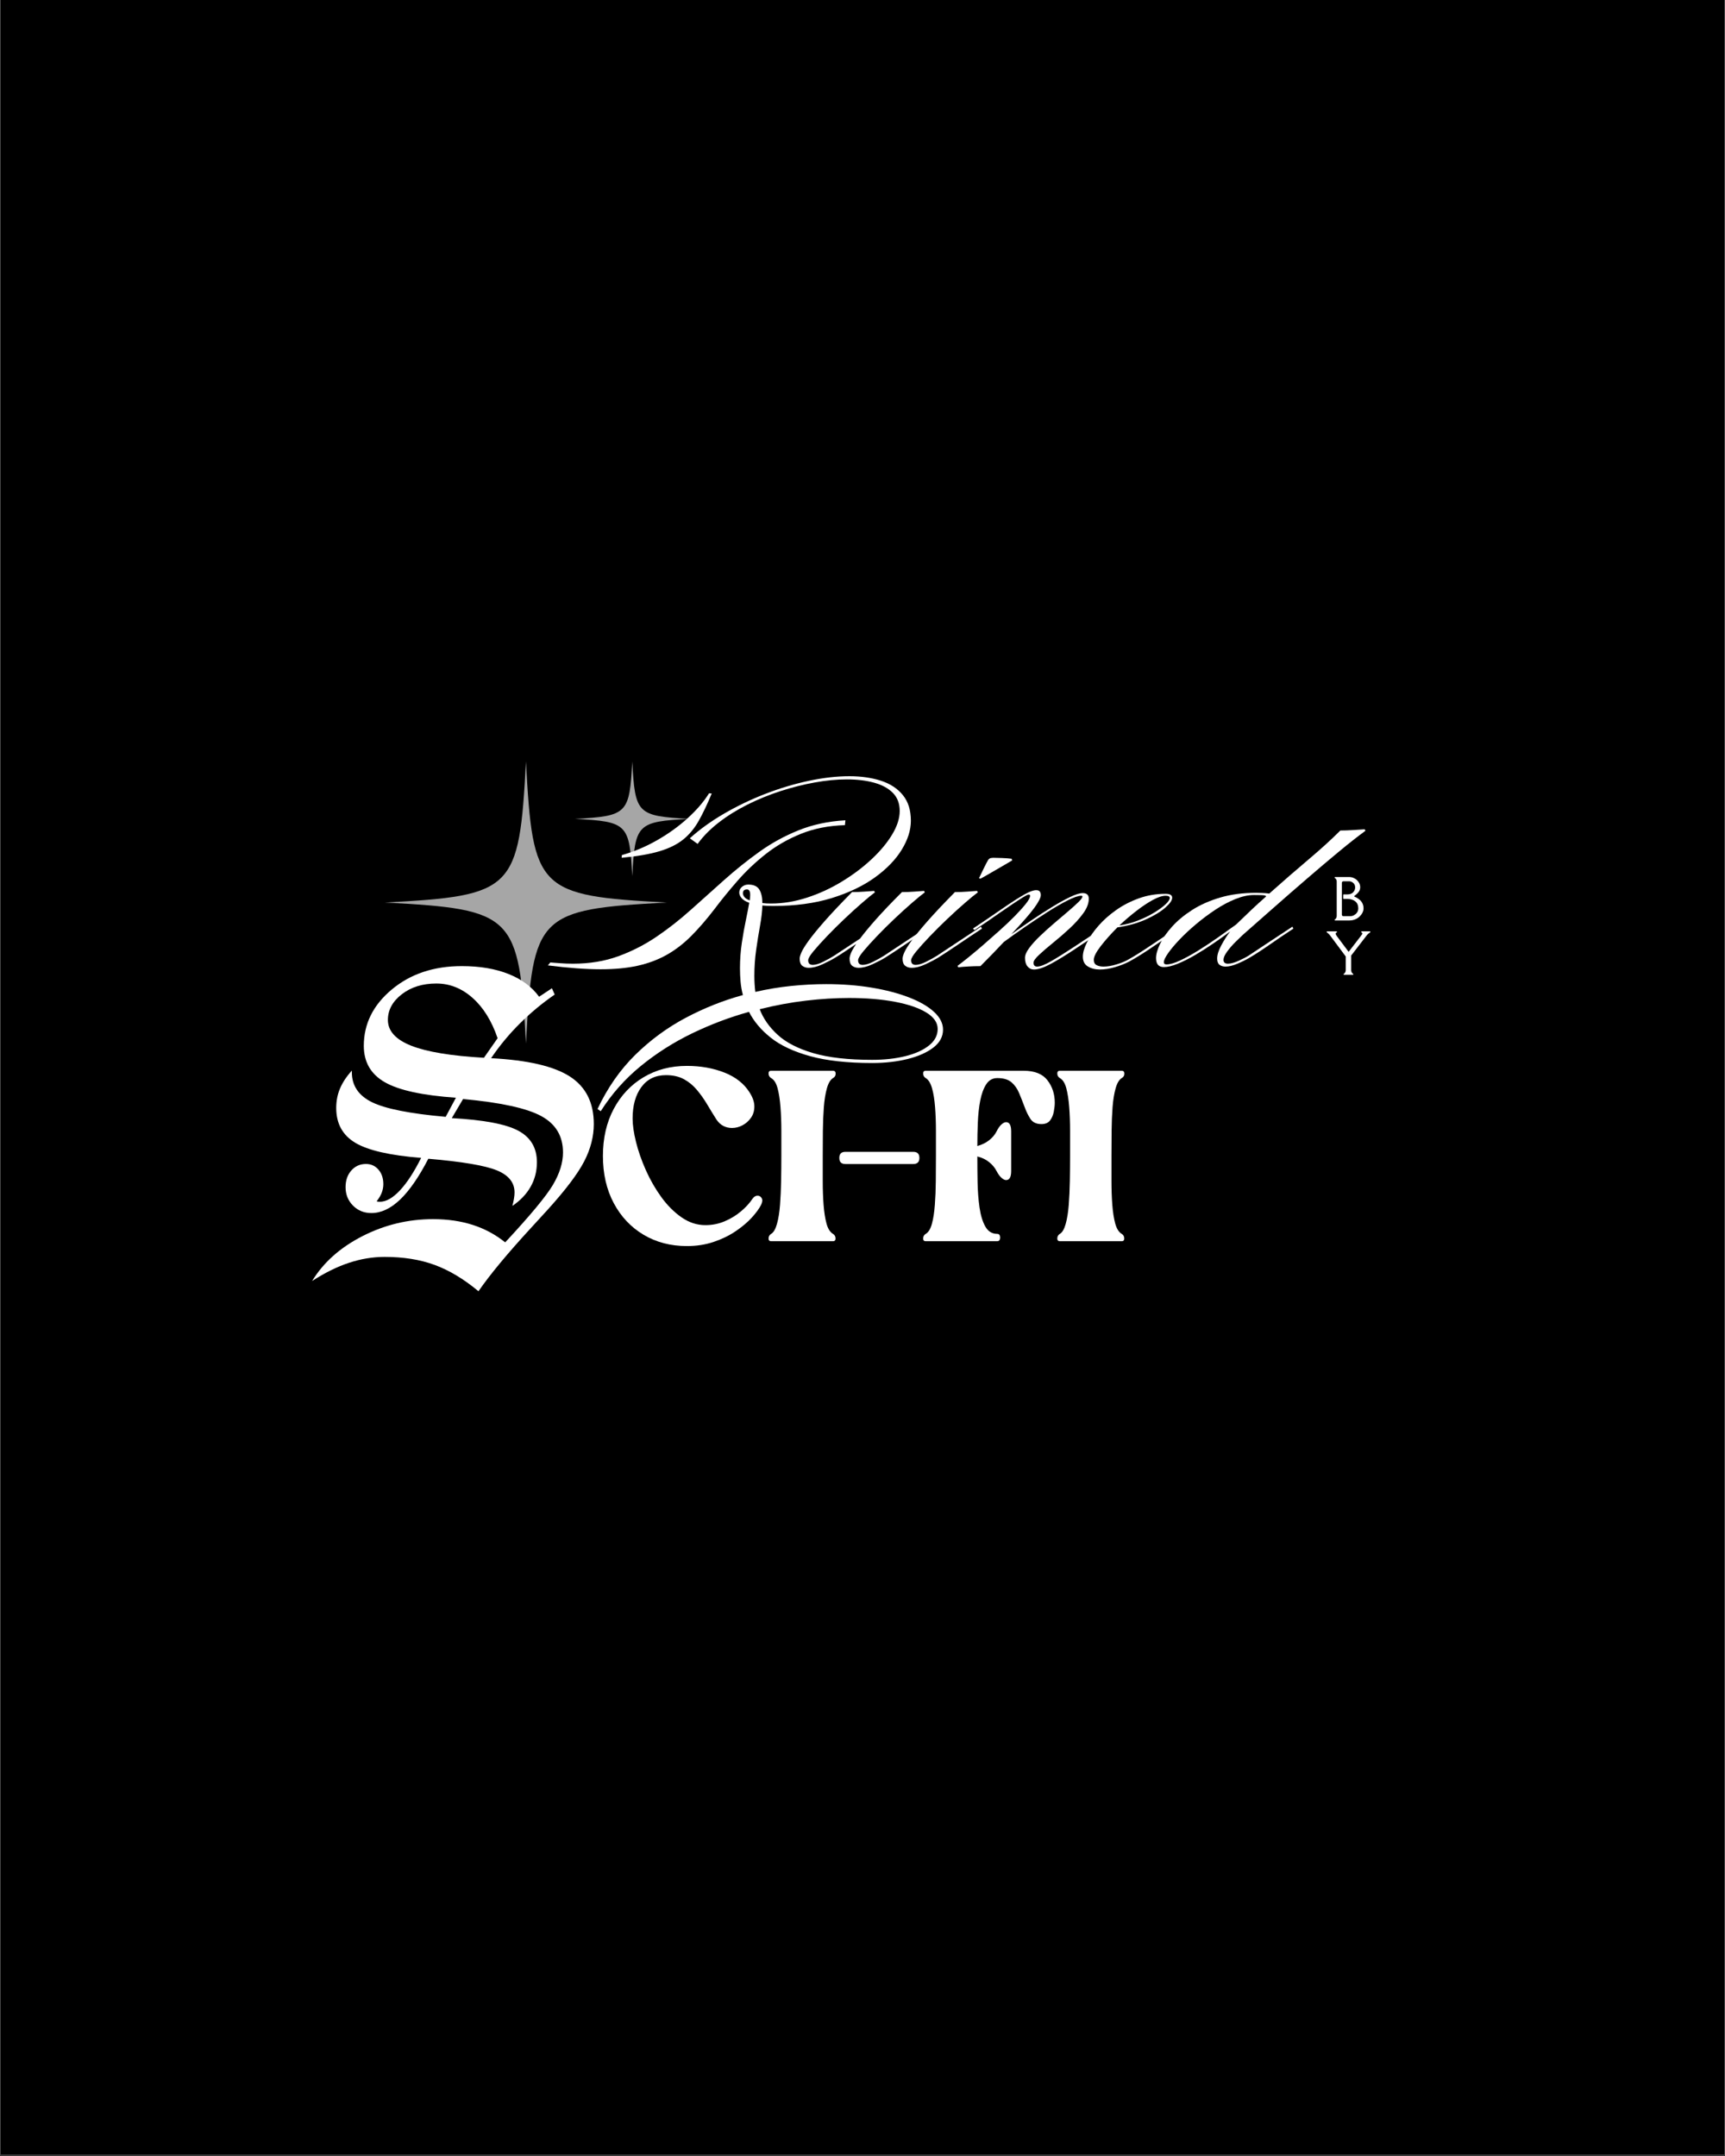 <svg version="1.0" preserveAspectRatio="xMidYMid meet" height="1350" viewBox="0 0 810 1012.5" zoomAndPan="magnify" width="1080" xmlns:xlink="http://www.w3.org/1999/xlink" xmlns="http://www.w3.org/2000/svg"><rect x="0" y="0" width="810" height="1012.5" fill="#333333" stroke="none"/><defs><g></g><clipPath id="8cf7c34555"><path clip-rule="nonzero" d="M 0.199 0 L 809.801 0 L 809.801 1012 L 0.199 1012 Z M 0.199 0"></path></clipPath><clipPath id="dafd6e3145"><path clip-rule="nonzero" d="M 180.746 357.617 L 313.43 357.617 L 313.43 490.305 L 180.746 490.305 Z M 180.746 357.617"></path></clipPath><clipPath id="51a5f55c51"><path clip-rule="nonzero" d="M 269.961 357.617 L 323.934 357.617 L 323.934 411.594 L 269.961 411.594 Z M 269.961 357.617"></path></clipPath></defs><g clip-path="url(#8cf7c34555)"><path fill-rule="nonzero" fill-opacity="1" d="M 0.199 0 L 809.801 0 L 809.801 1012 L 0.199 1012 Z M 0.199 0" fill="#ffffff"></path><path fill-rule="nonzero" fill-opacity="1" d="M 0.199 0 L 809.801 0 L 809.801 1012 L 0.199 1012 Z M 0.199 0" fill="#000000"></path></g><g fill-opacity="1" fill="#ffffff"><g transform="translate(625.271, 432.273)"><g><path d="M 8.797 -2.031 C 9.41 -2.031 9.969 -2.172 10.469 -2.453 C 10.969 -2.742 11.348 -3.031 11.609 -3.312 C 12.223 -3.969 12.531 -4.758 12.531 -5.688 C 12.531 -7.125 12.055 -8.223 11.109 -8.984 C 10.16 -9.742 8.883 -10.125 7.281 -10.125 L 5.625 -10.125 C 5.508 -10.125 5.453 -10.242 5.453 -10.484 L 5.453 -11.891 C 5.453 -12.117 5.508 -12.234 5.625 -12.234 L 7.281 -12.234 C 8.594 -12.234 9.551 -12.578 10.156 -13.266 C 10.758 -13.953 11.062 -14.695 11.062 -15.5 C 11.062 -16 10.973 -16.438 10.797 -16.812 C 10.617 -17.188 10.332 -17.52 9.938 -17.812 C 9.539 -18.113 9.133 -18.297 8.719 -18.359 L 8.453 -18.391 L 5.531 -18.391 C 5.344 -18.391 5.176 -18.328 5.031 -18.203 C 4.895 -18.086 4.828 -17.938 4.828 -17.75 L 4.828 -2.672 C 4.828 -2.484 4.895 -2.328 5.031 -2.203 C 5.176 -2.086 5.344 -2.031 5.531 -2.031 Z M 8.328 0 L 1.594 0 C 1.488 0 1.438 -0.07 1.438 -0.219 C 1.438 -0.363 1.453 -0.445 1.484 -0.469 C 1.523 -0.5 1.578 -0.531 1.641 -0.562 C 1.711 -0.594 1.801 -0.66 1.906 -0.766 C 2.008 -0.867 2.117 -1.055 2.234 -1.328 C 2.348 -1.609 2.406 -1.895 2.406 -2.188 L 2.406 -18.234 C 2.406 -18.836 2.207 -19.336 1.812 -19.734 C 1.77 -19.766 1.695 -19.805 1.594 -19.859 C 1.488 -19.91 1.438 -20.016 1.438 -20.172 C 1.438 -20.328 1.488 -20.406 1.594 -20.406 L 8.266 -20.406 C 8.973 -20.406 9.648 -20.266 10.297 -19.984 C 10.953 -19.711 11.504 -19.352 11.953 -18.906 C 12.941 -17.926 13.438 -16.863 13.438 -15.719 C 13.438 -14.852 13.219 -14.113 12.781 -13.5 C 12.352 -12.895 11.645 -12.227 10.656 -11.5 L 10.656 -11.234 C 13.551 -10.047 15 -8.203 15 -5.703 C 15 -4.379 14.406 -3.117 13.219 -1.922 C 12.664 -1.359 11.957 -0.895 11.094 -0.531 C 10.238 -0.176 9.316 0 8.328 0 Z M 8.328 0"></path></g></g></g><g fill-opacity="1" fill="#ffffff"><g transform="translate(622.646, 457.791)"><g><path d="M 9.266 -8.609 L 1.906 -18.5 C 1.676 -18.812 1.414 -19.086 1.125 -19.328 C 0.844 -19.578 0.691 -19.711 0.672 -19.734 C 0.648 -19.766 0.582 -19.805 0.469 -19.859 C 0.363 -19.91 0.312 -20.016 0.312 -20.172 C 0.312 -20.328 0.363 -20.406 0.469 -20.406 L 4.984 -20.406 C 5.086 -20.406 5.141 -20.332 5.141 -20.188 C 5.141 -20.039 5.117 -19.953 5.078 -19.922 C 5.047 -19.898 5 -19.867 4.938 -19.828 C 4.625 -19.703 4.488 -19.504 4.531 -19.234 C 4.582 -18.961 4.766 -18.613 5.078 -18.188 L 10.578 -10.844 L 10.672 -10.844 L 16.328 -18.188 C 16.859 -18.863 17.113 -19.27 17.094 -19.406 C 17.07 -19.539 17.031 -19.633 16.969 -19.688 C 16.914 -19.75 16.832 -19.805 16.719 -19.859 C 16.613 -19.91 16.562 -20.016 16.562 -20.172 C 16.562 -20.328 16.617 -20.406 16.734 -20.406 L 20.656 -20.406 C 20.758 -20.406 20.812 -20.332 20.812 -20.188 C 20.812 -20.039 20.789 -19.953 20.75 -19.922 C 20.719 -19.898 20.664 -19.875 20.594 -19.844 C 20.531 -19.812 20.488 -19.781 20.469 -19.75 C 20.445 -19.727 20.379 -19.68 20.266 -19.609 L 19.938 -19.344 C 19.602 -19.082 19.328 -18.801 19.109 -18.5 L 11.828 -9.062 L 11.828 -2.188 C 11.828 -1.57 12.031 -1.066 12.438 -0.672 C 12.469 -0.641 12.535 -0.598 12.641 -0.547 C 12.754 -0.492 12.812 -0.391 12.812 -0.234 C 12.812 -0.078 12.754 0 12.641 0 L 8.453 0 C 8.336 0 8.281 -0.07 8.281 -0.219 C 8.281 -0.363 8.297 -0.445 8.328 -0.469 C 8.367 -0.5 8.422 -0.531 8.484 -0.562 C 8.555 -0.594 8.645 -0.66 8.75 -0.766 C 8.863 -0.879 8.977 -1.07 9.094 -1.344 C 9.207 -1.613 9.266 -1.895 9.266 -2.188 Z M 9.266 -8.609"></path></g></g></g><g clip-path="url(#dafd6e3145)"><path fill-rule="nonzero" fill-opacity="1" d="M 313.172 423.848 C 252.711 427.008 250.137 429.582 246.977 490.047 C 243.785 429.582 241.211 427.008 180.746 423.848 C 241.211 420.656 243.785 418.082 246.977 357.617 C 250.137 418.082 252.711 420.656 313.172 423.848 Z M 313.172 423.848" fill="#a6a6a6"></path></g><g clip-path="url(#51a5f55c51)"><path fill-rule="nonzero" fill-opacity="1" d="M 323.816 384.555 C 299.227 385.84 298.18 386.887 296.895 411.477 C 295.598 386.887 294.551 385.84 269.961 384.555 C 294.551 383.254 295.598 382.207 296.895 357.617 C 298.18 382.207 299.227 383.254 323.816 384.555 Z M 323.816 384.555" fill="#a6a6a6"></path></g><g fill-opacity="1" fill="#ffffff"><g transform="translate(272.125, 451.99)"><g><path d="M 9.953 69.859 L 8.453 68.828 C 13.109 58.922 19 50.457 26.125 43.438 C 33.25 36.426 41.156 30.613 49.844 26 C 58.531 21.395 67.488 17.832 76.719 15.312 C 76.176 13.258 75.812 11.18 75.625 9.078 C 75.438 6.984 75.344 4.875 75.344 2.75 C 75.344 -1.375 75.629 -5.336 76.203 -9.141 C 76.773 -12.953 77.398 -16.477 78.078 -19.719 C 78.766 -22.957 79.301 -25.723 79.688 -28.016 C 78.008 -28.617 76.805 -29.359 76.078 -30.234 C 75.359 -31.109 75 -31.969 75 -32.812 C 75 -33.875 75.414 -34.766 76.25 -35.484 C 77.094 -36.211 78.086 -36.578 79.234 -36.578 C 81.742 -36.578 83.473 -35.797 84.422 -34.234 C 85.379 -32.672 85.859 -30.555 85.859 -27.891 C 86.473 -27.816 87.117 -27.758 87.797 -27.719 C 88.484 -27.688 89.207 -27.672 89.969 -27.672 C 95.539 -27.672 101.18 -28.602 106.891 -30.469 C 112.609 -32.332 118.055 -34.848 123.234 -38.016 C 128.422 -41.18 133.051 -44.664 137.125 -48.469 C 141.207 -52.281 144.43 -56.148 146.797 -60.078 C 149.16 -64.004 150.344 -67.68 150.344 -71.109 C 150.344 -74.617 149.273 -77.457 147.141 -79.625 C 145.004 -81.801 142.066 -83.398 138.328 -84.422 C 134.598 -85.453 130.332 -85.969 125.531 -85.969 C 120.801 -85.969 115.785 -85.488 110.484 -84.531 C 105.191 -83.582 99.836 -82.234 94.422 -80.484 C 89.016 -78.734 83.832 -76.617 78.875 -74.141 C 73.926 -71.66 69.43 -68.859 65.391 -65.734 C 61.359 -62.609 58.047 -59.254 55.453 -55.672 L 51.797 -58.312 C 56.441 -62.5 61.812 -66.363 67.906 -69.906 C 74.008 -73.457 80.453 -76.547 87.234 -79.172 C 94.016 -81.797 100.797 -83.832 107.578 -85.281 C 114.367 -86.738 120.734 -87.469 126.672 -87.469 C 132.234 -87.469 137.188 -86.758 141.531 -85.344 C 145.883 -83.938 149.316 -81.688 151.828 -78.594 C 154.336 -75.508 155.594 -71.488 155.594 -66.531 C 155.594 -62.188 154.164 -57.672 151.312 -52.984 C 148.457 -48.297 144.266 -43.953 138.734 -39.953 C 133.211 -35.953 126.445 -32.711 118.438 -30.234 C 110.438 -27.766 101.289 -26.531 91 -26.531 C 90.008 -26.531 89.094 -26.547 88.25 -26.578 C 87.414 -26.617 86.617 -26.676 85.859 -26.75 C 85.785 -24.008 85.422 -20.848 84.766 -17.266 C 84.117 -13.68 83.508 -9.891 82.938 -5.891 C 82.375 -1.891 82.094 2.164 82.094 6.281 C 82.094 7.508 82.129 8.75 82.203 10 C 82.273 11.258 82.391 12.535 82.547 13.828 C 88.18 12.535 93.801 11.602 99.406 11.031 C 105.008 10.457 110.477 10.172 115.812 10.172 C 123.438 10.172 130.562 10.723 137.188 11.828 C 143.82 12.93 149.656 14.457 154.688 16.406 C 159.719 18.352 163.641 20.617 166.453 23.203 C 169.273 25.797 170.688 28.578 170.688 31.547 C 170.688 34.828 169.18 37.629 166.172 39.953 C 163.16 42.273 159.141 44.066 154.109 45.328 C 149.078 46.586 143.516 47.219 137.422 47.219 C 125.766 47.219 116.066 46.148 108.328 44.016 C 100.586 41.879 94.43 39 89.859 35.375 C 85.285 31.758 81.859 27.703 79.578 23.203 C 70.504 25.723 61.625 29.078 52.938 33.266 C 44.25 37.461 36.207 42.57 28.812 48.594 C 21.414 54.613 15.129 61.703 9.953 69.859 Z M 19.781 -49.156 L 19.891 -50.422 C 25.535 -52.016 31.004 -54.316 36.297 -57.328 C 41.598 -60.336 46.379 -63.77 50.641 -67.625 C 54.91 -71.477 58.305 -75.422 60.828 -79.453 L 62.078 -79.344 C 60.023 -74.383 58.004 -70.133 56.016 -66.594 C 54.035 -63.051 51.613 -60.117 48.75 -57.797 C 45.895 -55.473 42.18 -53.625 37.609 -52.25 C 33.035 -50.875 27.094 -49.844 19.781 -49.156 Z M 9.953 3.203 C 6.441 3.203 2.609 3.047 -1.547 2.734 C -5.703 2.43 -10.141 1.977 -14.859 1.375 L -13.719 0 C -12.656 0.07 -11.148 0.188 -9.203 0.344 C -7.254 0.5 -5.219 0.578 -3.094 0.578 C 4.688 0.578 11.773 -0.582 18.172 -2.906 C 24.578 -5.238 30.582 -8.305 36.188 -12.109 C 41.789 -15.922 47.18 -20.148 52.359 -24.797 C 57.547 -29.453 62.766 -34.125 68.016 -38.812 C 73.273 -43.5 78.742 -47.879 84.422 -51.953 C 90.109 -56.035 96.266 -59.41 102.891 -62.078 C 109.523 -64.742 116.844 -66.305 124.844 -66.766 L 124.625 -64.484 C 117 -64.254 110.117 -62.898 103.984 -60.422 C 97.848 -57.941 92.336 -54.773 87.453 -50.922 C 82.578 -47.078 78.156 -42.883 74.188 -38.344 C 70.227 -33.812 66.613 -29.375 63.344 -25.031 C 59.602 -20.156 55.941 -15.926 52.359 -12.344 C 48.773 -8.758 44.941 -5.82 40.859 -3.531 C 36.785 -1.25 32.254 0.441 27.266 1.547 C 22.273 2.648 16.504 3.203 9.953 3.203 Z M 79.922 -29.156 C 79.992 -29.613 80.047 -30.07 80.078 -30.531 C 80.117 -30.988 80.141 -31.367 80.141 -31.672 C 80.141 -33.422 79.645 -34.297 78.656 -34.297 C 77.363 -34.297 76.719 -33.688 76.719 -32.469 C 76.719 -31.938 76.945 -31.363 77.406 -30.75 C 77.863 -30.145 78.703 -29.613 79.922 -29.156 Z M 137.422 45.734 C 143.141 45.734 148.32 45.16 152.969 44.016 C 157.613 42.867 161.305 41.207 164.047 39.031 C 166.797 36.863 168.172 34.258 168.172 31.219 C 168.172 28.238 166.379 25.66 162.797 23.484 C 159.223 21.316 154.289 19.641 148 18.453 C 141.707 17.273 134.562 16.688 126.562 16.688 C 120.156 16.688 113.391 17.102 106.266 17.938 C 99.141 18.781 91.922 20.117 84.609 21.953 C 86.285 26.367 89.102 30.383 93.062 34 C 97.031 37.625 102.594 40.484 109.75 42.578 C 116.914 44.68 126.141 45.734 137.422 45.734 Z M 137.422 45.734"></path></g></g></g><g fill-opacity="1" fill="#ffffff"><g transform="translate(385.101, 451.99)"><g><path d="M -5.375 2.516 C -6.594 2.516 -7.602 2.191 -8.406 1.547 C -9.207 0.898 -9.609 -0.223 -9.609 -1.828 C -9.609 -2.516 -9.32 -3.504 -8.75 -4.797 C -8.176 -6.098 -7.051 -7.91 -5.375 -10.234 C -3.695 -12.555 -1.238 -15.566 2 -19.266 C 5.238 -22.961 9.566 -27.555 14.984 -33.047 C 16.879 -33.047 18.801 -33.117 20.75 -33.266 C 22.695 -33.422 24.238 -33.535 25.375 -33.609 L 25.719 -32.922 C 24.27 -31.859 22.27 -30.219 19.719 -28 C 17.164 -25.789 14.441 -23.316 11.547 -20.578 C 8.648 -17.836 5.906 -15.113 3.312 -12.406 C 0.719 -9.695 -1.414 -7.332 -3.094 -5.312 C -4.77 -3.289 -5.609 -1.863 -5.609 -1.031 C -5.609 0.414 -4.883 1.141 -3.438 1.141 C -2.133 1.141 -0.492 0.645 1.484 -0.344 C 3.461 -1.332 5.176 -2.285 6.625 -3.203 L 18.75 -11.203 C 20.5 -13.566 22.938 -16.52 26.062 -20.062 C 29.188 -23.602 33.305 -27.93 38.422 -33.047 C 40.316 -33.047 42.238 -33.117 44.188 -33.266 C 46.133 -33.422 47.676 -33.535 48.812 -33.609 L 49.156 -32.922 C 47.707 -31.859 45.707 -30.219 43.156 -28 C 40.602 -25.789 37.879 -23.316 34.984 -20.578 C 32.086 -17.836 29.344 -15.113 26.75 -12.406 C 24.156 -9.695 22.02 -7.332 20.344 -5.312 C 18.664 -3.289 17.828 -1.863 17.828 -1.031 C 17.828 0.414 18.551 1.141 20 1.141 C 21.301 1.141 22.941 0.645 24.922 -0.344 C 26.898 -1.332 28.613 -2.285 30.062 -3.203 C 32.727 -4.953 35.832 -7.008 39.375 -9.375 C 42.926 -11.738 46.68 -14.219 50.641 -16.812 L 51.109 -15.891 C 47.141 -13.297 43.422 -10.816 39.953 -8.453 C 36.484 -6.098 33.301 -4.004 30.406 -2.172 C 29.039 -1.336 27.133 -0.348 24.688 0.797 C 22.25 1.941 20.039 2.516 18.062 2.516 C 16.844 2.516 15.832 2.191 15.031 1.547 C 14.227 0.898 13.828 -0.223 13.828 -1.828 C 13.828 -2.441 14.035 -3.281 14.453 -4.344 C 14.879 -5.406 15.703 -6.852 16.922 -8.688 C 15.086 -7.469 13.352 -6.305 11.719 -5.203 C 10.082 -4.098 8.5 -3.086 6.969 -2.172 C 5.602 -1.336 3.695 -0.348 1.25 0.797 C -1.188 1.941 -3.395 2.516 -5.375 2.516 Z M -5.375 2.516"></path></g></g></g><g fill-opacity="1" fill="#ffffff"><g transform="translate(432.848, 451.99)"><g><path d="M 27.547 -39.328 L 26.859 -39.562 C 27.547 -41.008 28.328 -42.629 29.203 -44.422 C 30.086 -46.211 30.758 -47.488 31.219 -48.25 C 31.594 -48.707 32.008 -48.973 32.469 -49.047 C 32.926 -49.117 33.27 -49.156 33.5 -49.156 C 34.562 -49.156 35.969 -49.117 37.719 -49.047 C 39.477 -48.973 40.969 -48.859 42.188 -48.703 L 42.422 -47.906 C 40.586 -46.832 38.582 -45.664 36.406 -44.406 C 34.238 -43.156 32.332 -42.051 30.688 -41.094 C 29.051 -40.145 28.004 -39.555 27.547 -39.328 Z M -4.797 2.516 C -6.016 2.516 -7.023 2.191 -7.828 1.547 C -8.629 0.898 -9.031 -0.223 -9.031 -1.828 C -9.031 -2.516 -8.742 -3.504 -8.172 -4.797 C -7.598 -6.098 -6.473 -7.91 -4.797 -10.234 C -3.117 -12.555 -0.66 -15.566 2.578 -19.266 C 5.816 -22.961 10.141 -27.555 15.547 -33.047 C 17.453 -33.047 19.375 -33.117 21.312 -33.266 C 23.258 -33.422 24.805 -33.535 25.953 -33.609 L 26.297 -32.922 C 24.848 -31.859 22.848 -30.219 20.297 -28 C 17.742 -25.789 15.02 -23.316 12.125 -20.578 C 9.227 -17.836 6.484 -15.113 3.891 -12.406 C 1.297 -9.695 -0.836 -7.332 -2.516 -5.312 C -4.191 -3.289 -5.031 -1.863 -5.031 -1.031 C -5.031 0.414 -4.305 1.141 -2.859 1.141 C -1.566 1.141 0.066 0.645 2.047 -0.344 C 4.035 -1.332 5.754 -2.285 7.203 -3.203 C 9.867 -4.953 12.973 -7.008 16.516 -9.375 C 20.066 -11.738 23.82 -14.219 27.781 -16.812 L 28.234 -15.891 C 24.273 -13.297 20.562 -10.816 17.094 -8.453 C 13.625 -6.098 10.441 -4.004 7.547 -2.172 C 6.172 -1.336 4.266 -0.348 1.828 0.797 C -0.609 1.941 -2.816 2.516 -4.797 2.516 Z M -4.797 2.516"></path></g></g></g><g fill-opacity="1" fill="#ffffff"><g transform="translate(457.634, 451.99)"><g><path d="M 27.891 3.312 C 26.672 3.312 25.66 2.832 24.859 1.875 C 24.066 0.926 23.672 -0.422 23.672 -2.172 C 23.672 -3.461 24.316 -4.984 25.609 -6.734 C 26.898 -8.492 28.578 -10.363 30.641 -12.344 C 32.703 -14.32 34.875 -16.285 37.156 -18.234 C 39.445 -20.18 41.617 -22.031 43.672 -23.781 C 45.734 -25.531 47.41 -27.035 48.703 -28.297 C 49.992 -29.555 50.641 -30.453 50.641 -30.984 C 50.641 -31.211 50.453 -31.328 50.078 -31.328 C 48.703 -31.328 46.582 -30.602 43.719 -29.156 C 40.863 -27.707 37.664 -25.859 34.125 -23.609 C 30.582 -21.359 27.02 -18.992 23.438 -16.516 C 19.852 -14.047 16.613 -11.742 13.719 -9.609 C 10.664 -6.328 7.008 -2.551 2.75 1.719 C 0.844 1.719 -1.078 1.773 -3.016 1.891 C -4.961 2.004 -6.508 2.133 -7.656 2.281 L -8 1.594 C -6.781 0.688 -5.102 -0.625 -2.969 -2.344 C -0.832 -4.062 1.508 -6.023 4.062 -8.234 C 6.613 -10.441 9.18 -12.707 11.766 -15.031 C 14.359 -17.352 16.723 -19.598 18.859 -21.766 C 20.992 -23.941 22.727 -25.867 24.062 -27.547 C 25.395 -29.223 26.062 -30.484 26.062 -31.328 C 26.062 -31.703 25.832 -31.891 25.375 -31.891 C 25 -31.891 24.102 -31.453 22.688 -30.578 C 21.281 -29.703 19.586 -28.598 17.609 -27.266 C 15.629 -25.93 13.645 -24.578 11.656 -23.203 C 9.676 -21.836 7.926 -20.617 6.406 -19.547 L 0 -15.203 L -0.797 -15.891 L 6.172 -20.578 C 9.367 -22.785 12.453 -24.898 15.422 -26.922 C 18.398 -28.941 21.07 -30.617 23.438 -31.953 C 25.801 -33.285 27.629 -33.953 28.922 -33.953 C 29.766 -33.953 30.336 -33.723 30.641 -33.266 C 30.941 -32.805 31.094 -32.273 31.094 -31.672 C 31.094 -30.453 30.082 -28.453 28.062 -25.672 C 26.039 -22.891 22.441 -18.754 17.266 -13.266 C 20.16 -15.316 23.266 -17.469 26.578 -19.719 C 29.891 -21.969 33.129 -24.062 36.297 -26 C 39.461 -27.945 42.32 -29.531 44.875 -30.75 C 47.426 -31.969 49.391 -32.578 50.766 -32.578 C 52.672 -32.578 53.625 -31.703 53.625 -29.953 C 53.625 -27.742 52.742 -25.438 50.984 -23.031 C 49.234 -20.633 47.082 -18.254 44.531 -15.891 C 41.977 -13.523 39.406 -11.297 36.812 -9.203 C 34.219 -7.109 32.047 -5.238 30.297 -3.594 C 28.547 -1.957 27.672 -0.723 27.672 0.109 C 27.672 1.328 28.238 1.938 29.375 1.938 C 30.82 1.938 33.031 1.082 36 -0.625 C 38.977 -2.344 42.602 -4.609 46.875 -7.422 C 51.145 -10.242 55.867 -13.375 61.047 -16.812 L 61.516 -15.891 C 56.484 -12.535 51.773 -9.391 47.391 -6.453 C 43.004 -3.523 39.156 -1.164 35.844 0.625 C 32.531 2.414 29.879 3.312 27.891 3.312 Z M 27.891 3.312"></path></g></g></g><g fill-opacity="1" fill="#ffffff"><g transform="translate(515.777, 451.99)"><g><path d="M 0.688 3.312 C -1.52 3.312 -3.406 2.832 -4.969 1.875 C -6.531 0.926 -7.312 -0.613 -7.312 -2.75 C -7.312 -4.57 -6.68 -6.758 -5.422 -9.312 C -4.172 -11.863 -2.379 -14.473 -0.047 -17.141 C 2.273 -19.816 5.051 -22.297 8.281 -24.578 C 11.52 -26.867 15.102 -28.719 19.031 -30.125 C 22.957 -31.531 27.129 -32.234 31.547 -32.234 C 33.609 -32.234 34.641 -31.625 34.641 -30.406 C 34.641 -29.188 33.551 -27.625 31.375 -25.719 C 29.207 -23.812 26.195 -21.984 22.344 -20.234 C 18.5 -18.484 14.023 -17.227 8.922 -16.469 C 5.867 -13.414 3.254 -10.477 1.078 -7.656 C -1.086 -4.844 -2.172 -2.707 -2.172 -1.25 C -2.172 -0.031 -1.734 0.801 -0.859 1.25 C 0.016 1.707 1.102 1.938 2.406 1.938 C 4.227 1.938 6.266 1.594 8.516 0.906 C 10.766 0.227 12.613 -0.531 14.062 -1.375 C 16.801 -2.895 20.227 -5.047 24.344 -7.828 C 28.469 -10.609 32.969 -13.602 37.844 -16.812 L 38.297 -15.891 C 33.648 -12.836 29.328 -9.941 25.328 -7.203 C 21.328 -4.461 17.723 -2.211 14.516 -0.453 C 12.461 0.609 10.195 1.5 7.719 2.219 C 5.238 2.945 2.895 3.312 0.688 3.312 Z M 9.828 -17.375 C 12.879 -17.832 15.812 -18.613 18.625 -19.719 C 21.445 -20.82 23.984 -22.062 26.234 -23.438 C 28.484 -24.812 30.254 -26.109 31.547 -27.328 C 32.848 -28.547 33.5 -29.535 33.5 -30.297 C 33.5 -30.984 32.848 -31.328 31.547 -31.328 C 29.953 -31.328 27.938 -30.66 25.5 -29.328 C 23.062 -27.992 20.488 -26.273 17.781 -24.172 C 15.07 -22.078 12.422 -19.812 9.828 -17.375 Z M 9.828 -17.375"></path></g></g></g><g fill-opacity="1" fill="#ffffff"><g transform="translate(550.73, 451.99)"><g><path d="M -4.234 2.172 C -6.672 2.172 -7.891 0.758 -7.891 -2.062 C -7.891 -3.883 -7.258 -6.109 -6 -8.734 C -4.738 -11.367 -2.848 -14.078 -0.328 -16.859 C 2.18 -19.641 5.301 -22.227 9.031 -24.625 C 12.77 -27.031 17.148 -28.977 22.172 -30.469 C 27.203 -31.957 32.844 -32.703 39.094 -32.703 C 39.863 -32.703 40.781 -32.68 41.844 -32.641 C 42.906 -32.598 44.051 -32.504 45.281 -32.359 C 51.602 -37.992 57.676 -43.27 63.5 -48.188 C 69.332 -53.102 74.383 -57.695 78.656 -61.969 C 80.562 -61.969 82.598 -62.039 84.766 -62.188 C 86.941 -62.344 88.719 -62.457 90.094 -62.531 L 90.438 -61.844 C 86.781 -59.176 82.586 -55.879 77.859 -51.953 C 73.129 -48.035 68.133 -43.805 62.875 -39.266 C 57.613 -34.734 52.41 -30.195 47.266 -25.656 C 42.129 -21.125 37.312 -16.879 32.812 -12.922 C 31.895 -12.078 30.711 -10.93 29.266 -9.484 C 27.816 -8.035 26.539 -6.551 25.438 -5.031 C 24.332 -3.508 23.781 -2.25 23.781 -1.25 C 23.781 -0.031 24.469 0.578 25.844 0.578 C 27.207 0.578 28.898 0.117 30.922 -0.797 C 32.941 -1.711 34.488 -2.516 35.562 -3.203 C 38.227 -4.953 41.332 -7.008 44.875 -9.375 C 48.414 -11.738 52.172 -14.219 56.141 -16.812 L 56.594 -15.891 C 52.625 -13.297 48.926 -10.797 45.5 -8.391 C 42.07 -5.992 38.875 -3.922 35.906 -2.172 C 34.227 -1.18 32.336 -0.25 30.234 0.625 C 28.141 1.5 26.289 1.938 24.688 1.938 C 23.551 1.938 22.617 1.648 21.891 1.078 C 21.172 0.516 20.812 -0.453 20.812 -1.828 C 20.812 -3.578 21.457 -5.648 22.75 -8.047 C 24.039 -10.453 25.41 -12.609 26.859 -14.516 C 24.422 -12.691 21.773 -10.805 18.922 -8.859 C 16.066 -6.91 13.207 -5.098 10.344 -3.422 C 7.488 -1.754 4.785 -0.406 2.234 0.625 C -0.316 1.656 -2.473 2.172 -4.234 2.172 Z M -2.969 0.922 C -1.375 0.922 0.734 0.312 3.359 -0.906 C 5.992 -2.133 8.875 -3.719 12 -5.656 C 15.125 -7.602 18.227 -9.66 21.312 -11.828 C 24.406 -14.004 27.207 -16.004 29.719 -17.828 C 32.082 -20.117 34.426 -22.367 36.75 -24.578 C 39.082 -26.785 41.426 -28.922 43.781 -30.984 C 43.781 -31.211 43.516 -31.383 42.984 -31.5 C 42.453 -31.613 40.816 -31.672 38.078 -31.672 C 35.398 -31.672 32.5 -31.039 29.375 -29.781 C 26.25 -28.52 23.102 -26.844 19.938 -24.75 C 16.781 -22.656 13.754 -20.391 10.859 -17.953 C 7.961 -15.516 5.391 -13.113 3.141 -10.75 C 0.891 -8.383 -0.898 -6.25 -2.234 -4.344 C -3.566 -2.438 -4.234 -1.023 -4.234 -0.109 C -4.234 0.578 -3.812 0.922 -2.969 0.922 Z M -2.969 0.922"></path></g></g></g><g fill-opacity="1" fill="#ffffff"><g transform="translate(603.865, 451.99)"><g></g></g></g><g fill-opacity="1" fill="#ffffff"><g transform="translate(279.675, 582.895)"><g><path d="M 3.438 -40.016 C 3.438 -48.398 5.129 -55.773 8.516 -62.141 C 11.91 -68.504 16.578 -73.457 22.516 -77 C 28.461 -80.551 35.25 -82.328 42.875 -82.328 C 49.352 -82.328 55.238 -81.273 60.531 -79.172 C 65.832 -77.078 69.781 -73.938 72.375 -69.75 C 73.82 -67.457 74.547 -65.301 74.547 -63.281 C 74.547 -61.27 74.031 -59.52 73 -58.031 C 71.977 -56.539 70.664 -55.359 69.062 -54.484 C 67.457 -53.609 65.781 -53.172 64.031 -53.172 C 62.582 -53.172 61.227 -53.492 59.969 -54.141 C 58.719 -54.785 57.633 -55.797 56.719 -57.172 C 55.27 -59.461 53.82 -61.828 52.375 -64.266 C 50.926 -66.703 49.32 -68.969 47.562 -71.062 C 45.812 -73.156 43.773 -74.832 41.453 -76.094 C 39.129 -77.352 36.328 -77.984 33.047 -77.984 C 28.086 -77.984 24.234 -76.113 21.484 -72.375 C 18.742 -68.645 17.375 -63.727 17.375 -57.625 C 17.375 -54.582 17.906 -50.906 18.969 -46.594 C 20.039 -42.289 21.586 -37.867 23.609 -33.328 C 25.629 -28.797 28.051 -24.582 30.875 -20.688 C 33.695 -16.801 36.859 -13.641 40.359 -11.203 C 43.867 -8.766 47.602 -7.547 51.562 -7.547 C 54.77 -7.547 57.801 -8.156 60.656 -9.375 C 63.52 -10.594 66.07 -12.156 68.312 -14.062 C 70.562 -15.969 72.336 -17.91 73.641 -19.891 C 74.328 -20.879 75.125 -21.375 76.031 -21.375 C 76.875 -21.375 77.523 -20.992 77.984 -20.234 C 78.441 -19.473 78.363 -18.445 77.75 -17.156 C 76.832 -15.32 75.363 -13.301 73.344 -11.094 C 71.332 -8.883 68.801 -6.75 65.75 -4.688 C 62.695 -2.625 59.242 -0.945 55.391 0.344 C 51.547 1.633 47.375 2.281 42.875 2.281 C 35.25 2.281 28.461 0.508 22.516 -3.031 C 16.578 -6.57 11.91 -11.523 8.516 -17.891 C 5.129 -24.254 3.438 -31.629 3.438 -40.016 Z M 3.438 -40.016"></path></g></g></g><g fill-opacity="1" fill="#ffffff"><g transform="translate(358.551, 582.895)"><g><path d="M 3.547 0 C 2.703 0 2.301 -0.457 2.344 -1.375 C 2.383 -2.289 2.785 -2.977 3.547 -3.438 C 4.691 -4.113 5.602 -5.672 6.281 -8.109 C 6.969 -10.555 7.445 -13.531 7.719 -17.031 C 7.988 -20.539 8.16 -24.273 8.234 -28.234 C 8.305 -32.203 8.344 -36.129 8.344 -40.016 C 8.344 -43.91 8.344 -47.836 8.344 -51.797 C 8.344 -55.766 8.207 -59.484 7.938 -62.953 C 7.676 -66.422 7.223 -69.375 6.578 -71.812 C 5.93 -74.25 4.922 -75.848 3.547 -76.609 C 2.785 -77.066 2.383 -77.754 2.344 -78.672 C 2.301 -79.586 2.703 -80.047 3.547 -80.047 L 32.594 -80.047 C 33.426 -80.047 33.844 -79.586 33.844 -78.672 C 33.844 -77.754 33.426 -77.066 32.594 -76.609 C 31.375 -75.848 30.422 -74.25 29.734 -71.812 C 29.047 -69.375 28.566 -66.422 28.297 -62.953 C 28.035 -59.484 27.883 -55.766 27.844 -51.797 C 27.801 -47.836 27.781 -43.91 27.781 -40.016 C 27.781 -36.129 27.781 -32.203 27.781 -28.234 C 27.781 -24.273 27.91 -20.562 28.172 -17.094 C 28.441 -13.625 28.898 -10.688 29.547 -8.281 C 30.203 -5.883 31.219 -4.27 32.594 -3.438 C 33.352 -2.977 33.75 -2.289 33.781 -1.375 C 33.82 -0.457 33.426 0 32.594 0 Z M 3.547 0"></path></g></g></g><g fill-opacity="1" fill="#ffffff"><g transform="translate(392.388, 582.895)"><g><path d="M 1.719 -39.109 C 1.719 -41.016 2.672 -41.969 4.578 -41.969 L 36.469 -41.969 C 38.375 -41.969 39.328 -41.016 39.328 -39.109 C 39.328 -37.203 38.375 -36.25 36.469 -36.25 L 4.578 -36.25 C 2.672 -36.25 1.719 -37.203 1.719 -39.109 Z M 1.719 -39.109"></path></g></g></g><g fill-opacity="1" fill="#ffffff"><g transform="translate(431.14, 582.895)"><g><path d="M 3.547 -76.609 C 2.785 -77.066 2.383 -77.754 2.344 -78.672 C 2.301 -79.586 2.703 -80.047 3.547 -80.047 L 49.516 -80.047 C 54.691 -80.047 58.422 -78.555 60.703 -75.578 C 62.992 -72.609 64.141 -69.102 64.141 -65.062 C 64.141 -63.844 63.988 -62.43 63.688 -60.828 C 63.383 -59.223 62.797 -57.848 61.922 -56.703 C 61.047 -55.566 59.691 -55 57.859 -55 C 55.492 -55 53.773 -55.816 52.703 -57.453 C 51.641 -59.098 50.766 -60.875 50.078 -62.781 C 49.16 -65.219 48.266 -67.484 47.391 -69.578 C 46.516 -71.672 45.312 -73.363 43.781 -74.656 C 42.258 -75.957 40.051 -76.609 37.156 -76.609 C 34.945 -76.609 33.211 -75.633 31.953 -73.688 C 30.703 -71.75 29.77 -69.219 29.156 -66.094 C 28.551 -62.969 28.172 -59.535 28.016 -55.797 C 27.859 -52.066 27.781 -48.367 27.781 -44.703 C 29.988 -45.316 31.852 -46.234 33.375 -47.453 C 34.906 -48.672 36.051 -50.039 36.812 -51.562 C 37.582 -53.094 38.363 -54.195 39.156 -54.875 C 39.957 -55.562 40.664 -55.906 41.281 -55.906 C 42.875 -55.906 43.672 -54.457 43.672 -51.562 L 43.672 -32.938 C 43.672 -30.113 42.875 -28.703 41.281 -28.703 C 40.664 -28.703 39.957 -29.047 39.156 -29.734 C 38.363 -30.422 37.582 -31.488 36.812 -32.938 C 36.051 -34.457 34.906 -35.844 33.375 -37.094 C 31.852 -38.352 29.988 -39.254 27.781 -39.797 C 27.781 -35.984 27.816 -31.957 27.891 -27.719 C 27.973 -23.488 28.281 -19.523 28.812 -15.828 C 29.344 -12.141 30.254 -9.148 31.547 -6.859 C 32.848 -4.578 34.719 -3.438 37.156 -3.438 C 37.77 -3.438 38.172 -3.148 38.359 -2.578 C 38.547 -2.004 38.547 -1.43 38.359 -0.859 C 38.172 -0.285 37.77 0 37.156 0 L 3.547 0 C 2.703 0 2.301 -0.457 2.344 -1.375 C 2.383 -2.289 2.785 -2.977 3.547 -3.438 C 4.836 -4.195 5.805 -5.773 6.453 -8.172 C 7.109 -10.578 7.566 -13.531 7.828 -17.031 C 8.098 -20.539 8.25 -24.273 8.281 -28.234 C 8.32 -32.203 8.344 -36.129 8.344 -40.016 C 8.344 -43.91 8.344 -47.836 8.344 -51.797 C 8.344 -55.766 8.207 -59.484 7.938 -62.953 C 7.676 -66.422 7.203 -69.375 6.516 -71.812 C 5.828 -74.25 4.836 -75.848 3.547 -76.609 Z M 3.547 -76.609"></path></g></g></g><g fill-opacity="1" fill="#ffffff"><g transform="translate(494.127, 582.895)"><g><path d="M 3.547 0 C 2.703 0 2.301 -0.457 2.344 -1.375 C 2.383 -2.289 2.785 -2.977 3.547 -3.438 C 4.691 -4.113 5.602 -5.672 6.281 -8.109 C 6.969 -10.555 7.445 -13.531 7.719 -17.031 C 7.988 -20.539 8.16 -24.273 8.234 -28.234 C 8.305 -32.203 8.344 -36.129 8.344 -40.016 C 8.344 -43.91 8.344 -47.836 8.344 -51.797 C 8.344 -55.766 8.207 -59.484 7.938 -62.953 C 7.676 -66.422 7.223 -69.375 6.578 -71.812 C 5.93 -74.25 4.922 -75.848 3.547 -76.609 C 2.785 -77.066 2.383 -77.754 2.344 -78.672 C 2.301 -79.586 2.703 -80.047 3.547 -80.047 L 32.594 -80.047 C 33.426 -80.047 33.844 -79.586 33.844 -78.672 C 33.844 -77.754 33.426 -77.066 32.594 -76.609 C 31.375 -75.848 30.422 -74.25 29.734 -71.812 C 29.047 -69.375 28.566 -66.422 28.297 -62.953 C 28.035 -59.484 27.883 -55.766 27.844 -51.797 C 27.801 -47.836 27.781 -43.91 27.781 -40.016 C 27.781 -36.129 27.781 -32.203 27.781 -28.234 C 27.781 -24.273 27.91 -20.562 28.172 -17.094 C 28.441 -13.625 28.898 -10.688 29.547 -8.281 C 30.203 -5.883 31.219 -4.27 32.594 -3.438 C 33.352 -2.977 33.75 -2.289 33.781 -1.375 C 33.82 -0.457 33.426 0 32.594 0 Z M 3.547 0"></path></g></g></g><g fill-opacity="1" fill="#ffffff"><g transform="translate(144.924, 601.594)"><g><path d="M 82.312 -104.844 L 88.734 -114.031 C 85.941 -122.188 82.016 -128.504 76.953 -132.984 C 71.891 -137.473 66.227 -139.719 59.969 -139.719 C 53.508 -139.719 48.102 -138.035 43.75 -134.672 C 39.395 -131.305 37.219 -127.281 37.219 -122.594 C 37.219 -117.426 40.875 -113.395 48.188 -110.5 C 55.5 -107.613 66.875 -105.727 82.312 -104.844 Z M 1.625 0 C 6.938 -8.707 14.805 -15.727 25.234 -21.062 C 35.672 -26.395 46.738 -29.062 58.438 -29.062 C 65.238 -29.062 71.441 -28.16 77.047 -26.359 C 82.66 -24.555 87.742 -21.82 92.297 -18.156 C 104.055 -30.801 111.52 -39.789 114.688 -45.125 C 117.852 -50.469 119.438 -55.551 119.438 -60.375 C 119.438 -68.062 116.035 -73.754 109.234 -77.453 C 102.43 -81.16 90.191 -83.832 72.516 -85.469 L 67.219 -76.5 C 82.238 -75.676 92.656 -73.703 98.469 -70.578 C 104.281 -67.453 107.188 -62.52 107.188 -55.781 C 107.188 -51.57 106.203 -47.734 104.234 -44.266 C 102.266 -40.797 99.41 -37.801 95.672 -35.281 C 96.004 -36.57 96.254 -37.727 96.422 -38.75 C 96.598 -39.77 96.688 -40.723 96.688 -41.609 C 96.688 -46.234 93.93 -49.68 88.422 -51.953 C 82.91 -54.234 72.172 -56.055 56.203 -57.422 C 51.773 -48.848 47.352 -42.453 42.938 -38.234 C 38.52 -34.023 34.031 -31.922 29.469 -31.922 C 26.008 -31.922 23.125 -33.094 20.812 -35.438 C 18.5 -37.781 17.344 -40.656 17.344 -44.062 C 17.344 -47.258 18.242 -49.875 20.047 -51.906 C 21.848 -53.945 24.141 -54.969 26.922 -54.969 C 29.305 -54.969 31.258 -54.082 32.781 -52.312 C 34.312 -50.551 35.078 -48.273 35.078 -45.484 C 35.078 -44.129 34.82 -42.785 34.312 -41.453 C 33.801 -40.129 33.004 -38.789 31.922 -37.438 C 32.129 -37.363 32.367 -37.305 32.641 -37.266 C 32.91 -37.234 33.18 -37.219 33.453 -37.219 C 36.379 -37.219 39.504 -38.984 42.828 -42.516 C 46.16 -46.055 49.492 -51.16 52.828 -57.828 C 38.211 -58.984 27.91 -61.344 21.922 -64.906 C 15.941 -68.477 12.953 -73.938 12.953 -81.281 C 12.953 -84.551 13.547 -87.594 14.734 -90.406 C 15.922 -93.227 17.773 -96.035 20.297 -98.828 L 20.297 -98.016 C 20.297 -91.754 23.441 -87.078 29.734 -83.984 C 36.023 -80.891 47.566 -78.598 64.359 -77.109 L 69.156 -86.078 C 53.445 -87.172 42.312 -89.602 35.75 -93.375 C 29.188 -97.145 25.906 -102.836 25.906 -110.453 C 25.906 -120.785 30.289 -129.609 39.062 -136.922 C 47.832 -144.234 58.781 -147.891 71.906 -147.891 C 80.406 -147.891 87.75 -146.645 93.938 -144.156 C 100.125 -141.676 104.883 -138.125 108.219 -133.5 L 114.234 -137.484 L 115.547 -134.531 C 109.703 -130.508 104.266 -126 99.234 -121 C 94.203 -116.008 89.68 -110.555 85.672 -104.641 C 102.805 -103.754 115.129 -100.895 122.641 -96.062 C 130.148 -91.238 133.906 -83.797 133.906 -73.734 C 133.906 -67.891 132.41 -62.062 129.422 -56.25 C 126.43 -50.438 120.754 -42.906 112.391 -33.656 C 110.754 -31.82 108.172 -29 104.641 -25.188 C 93.492 -13.082 85.195 -3.086 79.75 4.797 C 72.883 -0.922 66.035 -5.035 59.203 -7.547 C 52.367 -10.066 44.535 -11.328 35.703 -11.328 C 30.117 -11.328 24.539 -10.406 18.969 -8.562 C 13.395 -6.727 7.613 -3.875 1.625 0 Z M 1.625 0"></path></g></g></g></svg>